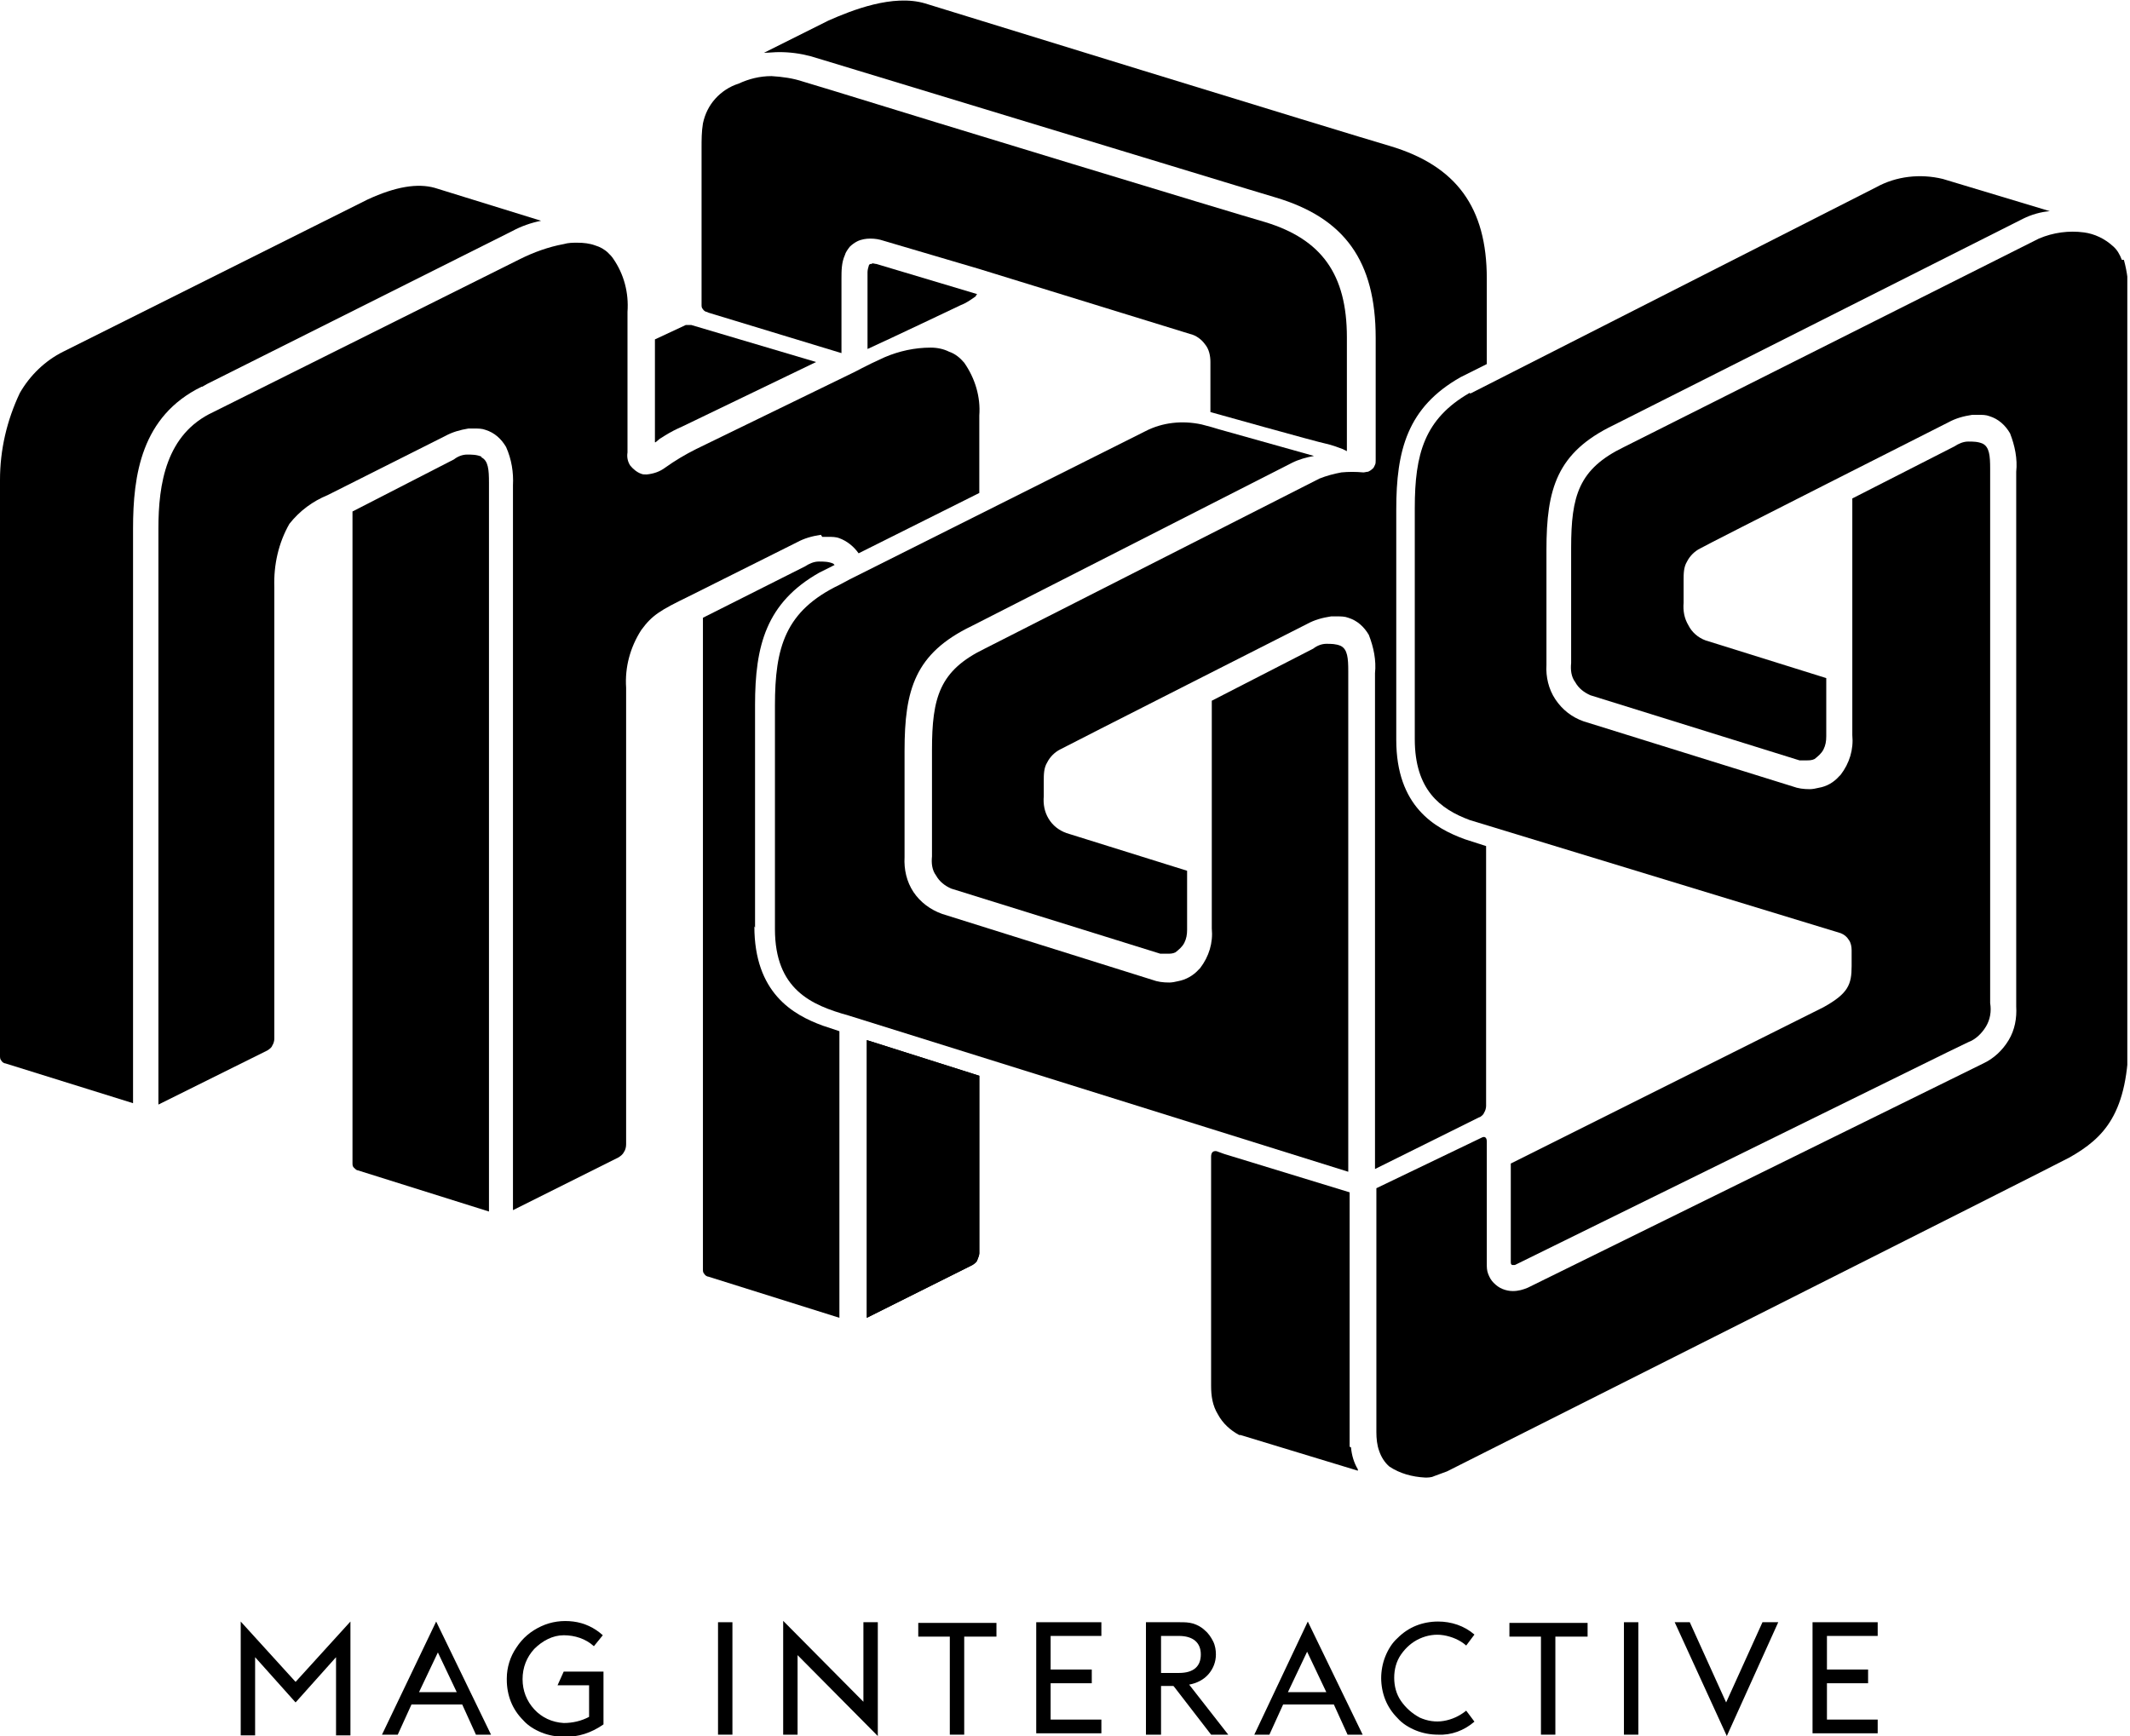 <svg width="368" height="300" viewBox="0 0 368 300" fill="none" xmlns="http://www.w3.org/2000/svg">
<g clip-path="url(#clip0_1378_161)">
<path d="M51.067 290.64L41.588 280.213V299.882H44.076V286.375L51.067 294.194L58.057 286.375V299.882H60.545V280.213L51.067 290.64Z" fill="black"/>
<path d="M75.593 285.427L78.911 292.417H72.394L75.712 285.427H75.593ZM66.115 299.763H68.721L71.091 294.55H79.859L82.228 299.763H84.835L75.356 280.213L65.996 299.763H66.115Z" fill="black"/>
<path d="M87.559 290.047C87.559 288.151 88.151 286.256 89.217 284.715C90.284 283.057 91.706 281.872 93.483 281.042C95.26 280.213 97.156 279.976 99.052 280.213C100.947 280.45 102.724 281.279 104.146 282.583L102.606 284.478C101.184 283.175 99.288 282.583 97.393 282.583C95.497 282.583 93.72 283.531 92.298 284.952C90.995 286.374 90.284 288.151 90.284 290.166C90.284 292.18 90.995 293.957 92.298 295.379C93.601 296.801 95.379 297.63 97.393 297.749C98.933 297.749 100.473 297.393 101.777 296.682V291.232H96.326L97.393 288.862H104.265V297.986C102.251 299.407 99.881 300.237 97.393 300.118C96.089 300.118 94.786 299.881 93.601 299.407C92.416 298.933 91.232 298.223 90.402 297.275C89.454 296.327 88.743 295.26 88.269 294.076C87.796 292.891 87.559 291.587 87.559 290.284V290.047Z" fill="black"/>
<path d="M126.541 280.332H124.053V299.763H126.541V280.332Z" fill="black"/>
<path d="M137.797 286.019V299.763H135.309V280.095L149.171 294.076V280.332H151.659V300L137.797 286.019Z" fill="black"/>
<path d="M164.099 282.82H158.648V280.45H172.156V282.82H166.587V299.763H164.099V282.82Z" fill="black"/>
<path d="M179.029 280.332H190.285V282.701H181.517V288.507H188.626V290.877H181.517V297.156H190.285V299.526H179.029V280.095V280.332Z" fill="black"/>
<path d="M202.726 291.35H200.593V299.763H197.986V280.332H203.792C204.621 280.332 205.332 280.332 206.162 280.569C206.873 280.805 207.583 281.161 208.176 281.753C208.768 282.227 209.242 282.938 209.598 283.649C209.953 284.36 210.072 285.189 210.072 285.9C210.072 287.204 209.598 288.388 208.768 289.336C207.939 290.284 206.754 290.877 205.451 291.114L212.204 299.763H209.242L202.844 291.469L202.726 291.35ZM203.674 289.099C206.28 289.099 207.465 287.914 207.465 285.9C207.465 283.886 206.162 282.701 203.674 282.701H200.593V289.099H203.674Z" fill="black"/>
<path d="M225.949 280.213L235.427 299.763H232.821L230.451 294.55H221.683L219.314 299.763H216.707L225.949 280.213ZM222.631 292.417H229.148L225.83 285.427L222.513 292.417H222.631Z" fill="black"/>
<path d="M238.625 290.048C238.625 288.744 238.862 287.441 239.336 286.256C239.81 285.071 240.521 283.886 241.469 283.057C242.416 282.109 243.483 281.398 244.668 280.924C245.852 280.45 247.156 280.213 248.459 280.213C250.71 280.213 252.961 280.924 254.739 282.465L253.317 284.36C252.251 283.412 250.829 282.82 249.407 282.583C247.985 282.346 246.563 282.583 245.26 283.175C243.957 283.768 242.89 284.716 242.061 285.901C241.232 287.085 240.876 288.507 240.876 289.929C240.876 291.351 241.232 292.773 242.061 293.957C242.89 295.142 243.957 296.09 245.26 296.801C246.563 297.393 247.985 297.63 249.407 297.393C250.829 297.157 252.132 296.564 253.317 295.616L254.739 297.512C252.961 299.052 250.71 299.882 248.459 299.763C247.156 299.763 245.852 299.526 244.668 299.052C243.483 298.578 242.298 297.867 241.469 296.92C240.521 295.972 239.81 294.905 239.336 293.72C238.862 292.536 238.625 291.232 238.625 289.929V290.048Z" fill="black"/>
<path d="M266.231 282.82H260.781V280.45H274.288V282.82H268.72V299.763H266.231V282.82Z" fill="black"/>
<path d="M283.057 280.332H280.568V299.763H283.057V280.332Z" fill="black"/>
<path d="M289.219 280.332H291.944L298.223 294.194L304.503 280.332H307.228L298.342 300L289.337 280.332H289.219Z" fill="black"/>
<path d="M313.152 280.332H324.408V282.701H315.641V288.507H322.75V290.877H315.641V297.156H324.408V299.526H313.152V280.095V280.332Z" fill="black"/>
<path d="M113.271 76.422L113.982 75.829L114.93 75.237C115.877 74.644 116.825 74.171 117.892 73.697L140.996 62.559L119.432 56.161C119.313 56.161 119.077 56.161 118.958 56.161H118.484L113.152 58.649V76.422H113.389" fill="black"/>
<path d="M34.953 66.825L35.782 66.351L88.507 39.929C90.047 39.1 91.706 38.507 93.483 38.152L75.118 32.465C72.156 31.635 68.365 32.228 63.507 34.479L10.9 60.782C7.82 62.322 5.213 64.811 3.436 67.891C1.185 72.63 0 77.725 0 82.939V182.465C0 182.702 0 183.057 0.237 183.294C0.355 183.531 0.711 183.768 0.948 183.768L22.986 190.64V91.351C22.986 82.109 24.408 71.92 34.834 66.825" fill="black"/>
<path d="M122.394 54.029L145.38 61.019V48.223C145.38 46.801 145.38 45.379 145.972 44.076C146.09 43.602 146.446 43.128 146.801 42.654C147.157 42.299 147.631 41.943 148.105 41.706C148.816 41.351 149.645 41.232 150.356 41.232C151.185 41.232 151.896 41.351 152.607 41.588L169.076 46.446L205.569 57.702C206.636 57.939 207.583 58.65 208.176 59.479C208.887 60.308 209.124 61.493 209.124 62.559V71.209C209.124 71.209 227.726 76.422 229.029 76.659C230.095 76.896 231.043 77.251 231.991 77.607L232.702 77.962V58.294C232.702 47.394 228.318 41.351 218.602 38.389C212.797 36.73 160.664 20.853 143.839 15.64L138.745 14.1C136.967 13.507 135.19 13.27 133.294 13.152C131.28 13.152 129.384 13.626 127.607 14.455C126.067 14.929 124.645 15.877 123.579 17.062C122.512 18.247 121.801 19.668 121.446 21.327C121.209 22.749 121.209 24.171 121.209 25.593V52.607C121.209 52.962 121.209 53.199 121.446 53.436C121.564 53.673 121.92 53.91 122.157 53.91" fill="black"/>
<path d="M83.175 78.91C82.346 78.555 81.516 78.555 80.687 78.555C79.858 78.555 79.028 78.91 78.436 79.384L60.9 88.389V200.948C60.9 201.304 60.9 201.54 61.137 201.777C61.374 202.014 61.611 202.251 61.848 202.251L84.479 209.36V83.412C84.479 81.161 84.36 79.621 83.175 79.029" fill="black"/>
<path d="M142.061 92.773H143.127C143.72 92.773 144.431 92.773 145.023 93.01C146.326 93.484 147.511 94.431 148.341 95.616L169.194 85.19V71.801C169.431 68.602 168.483 65.403 166.587 62.678C165.876 61.849 165.047 61.138 163.98 60.782C163.033 60.308 161.966 60.071 160.781 60.071C158.056 60.071 155.331 60.664 152.843 61.73C149.407 63.27 147.63 64.337 147.037 64.574L120.26 77.607C118.364 78.555 116.587 79.621 114.928 80.806C113.981 81.517 112.914 81.872 111.729 81.991C111.374 81.991 111.018 81.991 110.781 81.872C110.071 81.635 109.36 81.043 108.886 80.451C108.412 79.74 108.293 78.91 108.412 78.199V53.91C108.649 50.593 107.819 47.394 105.924 44.669C105.687 44.313 105.45 44.076 105.094 43.721C104.502 43.128 103.672 42.654 102.843 42.417C101.895 42.062 100.829 41.943 99.763 41.943C98.933 41.943 98.222 41.943 97.393 42.18C94.786 42.654 92.18 43.602 89.81 44.787L36.848 71.209C28.672 75 27.369 83.65 27.369 91.351V190.877L46.208 181.517C46.563 181.28 46.919 181.043 47.037 180.687C47.274 180.332 47.393 179.858 47.393 179.503V101.422C47.274 97.631 48.104 93.839 49.999 90.522C51.777 88.27 54.028 86.612 56.635 85.545L76.895 75.356C78.198 74.645 79.502 74.289 80.924 74.052H81.99C82.582 74.052 83.293 74.052 83.886 74.289C85.426 74.763 86.611 75.83 87.44 77.251C88.388 79.384 88.743 81.635 88.625 83.886V209.123L106.872 200C107.227 199.763 107.582 199.526 107.819 199.052C108.056 198.697 108.175 198.223 108.175 197.749V118.839C107.938 115.285 108.886 111.849 110.781 108.886C112.677 106.28 114.099 105.45 118.957 103.081L137.677 93.721C138.981 93.01 140.284 92.654 141.824 92.417" fill="black"/>
<path d="M130.45 160.308V121.801C130.45 111.612 132.346 104.147 141.587 98.934L144.194 97.63L143.957 97.394C143.128 97.038 142.298 97.038 141.469 97.038C140.64 97.038 139.81 97.394 139.099 97.868L121.445 106.754V219.313C121.445 219.668 121.445 219.905 121.682 220.142C121.801 220.379 122.156 220.616 122.393 220.616L145.024 227.725V178.199L142.18 177.251C136.967 175.356 130.332 171.564 130.332 160.071" fill="black"/>
<path d="M149.764 227.725L168.01 218.602C168.366 218.365 168.721 218.128 168.839 217.772C168.958 217.417 169.195 216.943 169.195 216.588V185.9L149.764 179.739V227.725Z" fill="black"/>
<path d="M150.71 45.616C150.71 45.616 150.473 45.616 150.355 45.616C150.355 45.616 150.118 45.734 150.118 45.853C149.999 46.209 149.881 46.682 149.881 47.038V60.308C153.554 58.649 165.995 52.725 165.995 52.725C166.942 52.37 167.772 51.777 168.601 51.185C168.601 51.185 168.601 50.948 168.838 50.829L151.421 45.616C151.184 45.616 150.947 45.498 150.592 45.498" fill="black"/>
<path d="M232.939 115.995C232.939 113.744 232.82 112.204 231.636 111.612C230.806 111.256 229.977 111.256 229.147 111.256C228.318 111.256 227.489 111.612 226.896 112.085L209.361 121.09V160.427C209.598 162.915 208.887 165.285 207.346 167.299L207.109 167.536C206.162 168.602 204.858 169.313 203.555 169.55C203.081 169.668 202.489 169.787 202.015 169.787C200.948 169.787 200 169.668 199.053 169.313L162.797 157.939C160.782 157.228 159.005 155.924 157.82 154.147C156.636 152.37 156.162 150.237 156.28 148.104V129.74C156.28 119.194 158.057 112.915 167.891 108.176L223.223 79.977C224.408 79.384 225.711 79.029 227.015 78.792L210.545 74.171L209.361 73.815L207.583 73.341C204.266 72.63 200.83 72.986 197.868 74.526L146.801 100.119L145.024 101.067C135.664 105.569 133.887 111.849 133.887 121.92V160.545C133.887 170.972 140.166 173.697 146.564 175.474L232.939 202.488V116.232V115.995Z" fill="black"/>
<path d="M253.91 67.891C246.09 72.393 244.432 78.436 244.432 87.796V127.725C244.432 136.493 248.816 139.81 253.91 141.706L318.01 161.256C318.602 161.493 319.076 161.848 319.432 162.441C319.787 162.915 319.906 163.626 319.906 164.218V166.943C319.906 170.142 319.313 171.682 315.048 174.052L261.019 201.066V217.891C261.019 218.365 261.019 218.483 261.256 218.602C261.375 218.602 261.493 218.602 261.73 218.602L336.375 181.872L340.048 180.095C341.351 179.621 342.417 178.554 343.128 177.37C343.839 176.185 344.076 174.763 343.839 173.341V81.043C343.839 78.791 343.721 77.251 342.536 76.659C341.707 76.303 340.877 76.303 340.048 76.303C339.218 76.303 338.389 76.659 337.678 77.133L320.024 86.137V127.014C320.261 129.502 319.55 131.872 318.01 133.886L317.773 134.123C316.825 135.19 315.64 135.9 314.218 136.137C313.744 136.256 313.152 136.374 312.678 136.374C311.612 136.374 310.664 136.256 309.716 135.9L273.579 124.645C271.564 123.934 269.906 122.63 268.721 120.853C267.536 119.076 267.062 116.943 267.18 114.929V95.024C267.18 84.479 268.958 78.199 278.792 73.46L349.526 37.796C350.948 37.085 352.607 36.611 354.147 36.493L335.664 30.924C331.754 29.976 327.607 30.45 324.171 32.346L254.029 68.009L253.91 67.891Z" fill="black"/>
<path d="M366.588 44.905C366.233 43.958 365.759 43.128 365.048 42.536C363.626 41.232 361.849 40.403 360.072 40.166C357.465 39.811 354.74 40.166 352.252 41.232L280.569 77.251C272.749 81.043 271.446 85.664 271.446 94.668V114.574C271.328 115.758 271.446 116.943 272.157 117.891C272.749 118.957 273.697 119.668 274.764 120.142L310.901 131.398C311.257 131.398 311.612 131.398 312.086 131.398C312.56 131.398 313.034 131.398 313.508 131.161C314.1 130.687 314.693 130.213 315.048 129.503C315.404 128.792 315.522 128.081 315.522 127.251V117.18L294.669 110.664C293.366 110.19 292.299 109.242 291.707 108.057C290.996 106.872 290.759 105.569 290.877 104.147V100.237C290.877 99.171 290.877 97.986 291.47 97.038C291.944 96.09 292.773 95.261 293.721 94.787C294.906 94.076 336.612 72.986 336.612 72.986C337.915 72.275 339.219 71.92 340.759 71.683H341.825C342.418 71.683 343.129 71.683 343.721 71.92C345.261 72.394 346.446 73.46 347.276 74.882C348.105 77.014 348.579 79.266 348.342 81.517V173.934C348.46 175.948 348.105 177.962 347.039 179.739C345.972 181.517 344.432 182.939 342.655 183.768L263.982 222.512C263.152 222.867 262.323 223.104 261.375 223.104C260.783 223.104 260.19 222.986 259.598 222.749C259.005 222.512 258.531 222.157 258.058 221.683C257.584 221.209 257.347 220.735 257.11 220.142C256.873 219.55 256.873 218.957 256.873 218.365V197.275C256.873 196.564 256.517 196.327 256.043 196.564L237.797 205.332V247.512C237.797 248.578 237.915 249.763 238.271 250.711C238.626 251.777 239.219 252.725 240.048 253.436C241.825 254.621 243.958 255.213 246.209 255.332C246.683 255.332 247.276 255.332 247.749 255.095C248.46 254.858 249.29 254.503 250.001 254.266C250.001 254.266 355.451 201.185 357.584 200C363.389 196.683 367.773 192.536 367.773 179.029V51.422C367.773 49.171 367.536 47.038 366.944 44.905" fill="black"/>
<path d="M255.568 193.128C255.924 192.891 256.279 192.654 256.398 192.298C256.635 191.943 256.753 191.469 256.753 191.114V146.208L253.08 145.024C247.867 143.128 241.232 139.336 241.232 127.843V88.033C241.232 77.844 243.128 70.379 252.369 65.166L256.872 62.915V48.104C256.872 35.9 251.658 28.673 240.166 25.237C232.82 23.104 160.545 0.829 159.834 0.592C154.265 -1.066 147.156 1.777 143.128 3.554L131.99 9.123C132.82 9.123 133.767 9.005 134.597 9.005C136.493 9.005 138.27 9.242 140.047 9.716L142.417 10.426C200.948 28.199 217.535 33.294 220.379 34.123C232.346 37.678 237.677 45.142 237.677 58.412V79.502C237.677 79.858 237.677 80.095 237.559 80.332C237.44 80.569 237.322 80.924 237.085 81.043C236.848 81.279 236.611 81.398 236.374 81.516C236.137 81.516 235.782 81.635 235.545 81.635C234.241 81.516 232.938 81.516 231.753 81.635C230.45 81.872 229.147 82.227 227.962 82.701L170.142 112.085C162.322 115.877 161.019 120.497 161.019 129.621V147.986C160.9 149.17 161.019 150.355 161.73 151.303C162.322 152.37 163.27 153.08 164.336 153.554L200.474 164.81C200.829 164.81 201.185 164.81 201.658 164.81C202.132 164.81 202.606 164.81 203.08 164.573C203.673 164.099 204.265 163.625 204.621 162.915C204.976 162.204 205.095 161.493 205.095 160.663V150.474L184.241 143.957C182.938 143.483 181.872 142.654 181.161 141.469C180.45 140.284 180.213 138.981 180.331 137.559V134.952C180.331 133.886 180.331 132.701 180.924 131.753C181.398 130.806 182.227 129.976 183.175 129.502C184.241 128.91 225.829 107.82 225.829 107.82C227.132 107.109 228.436 106.753 229.976 106.516H231.042C231.635 106.516 232.346 106.516 232.938 106.753C234.478 107.227 235.663 108.294 236.493 109.716C237.322 111.848 237.796 114.099 237.559 116.351V202.014L255.687 193.009L255.568 193.128Z" fill="black"/>
<path d="M149.764 227.725L168.01 218.602C168.366 218.365 168.721 218.128 168.839 217.772C168.958 217.417 169.195 216.943 169.195 216.588V185.9L149.764 179.739V227.725Z" fill="black"/>
<path d="M233.176 250V249.763C233.176 249.171 233.176 248.578 233.176 247.986V206.043L211.493 199.408L210.19 198.934C209.479 198.815 209.242 199.289 209.242 199.882V239.455C209.242 241.232 209.479 242.891 210.427 244.431C211.256 245.972 212.56 247.157 214.1 247.986C214.1 247.986 214.218 247.986 214.337 247.986L234.598 254.147V253.91C233.887 252.725 233.531 251.422 233.413 250.119" fill="black"/>
</g>
<defs>
<clipPath id="clip0_1378_161">
<rect width="367.536" height="300" fill="white"/>
</clipPath>
</defs>
</svg>
